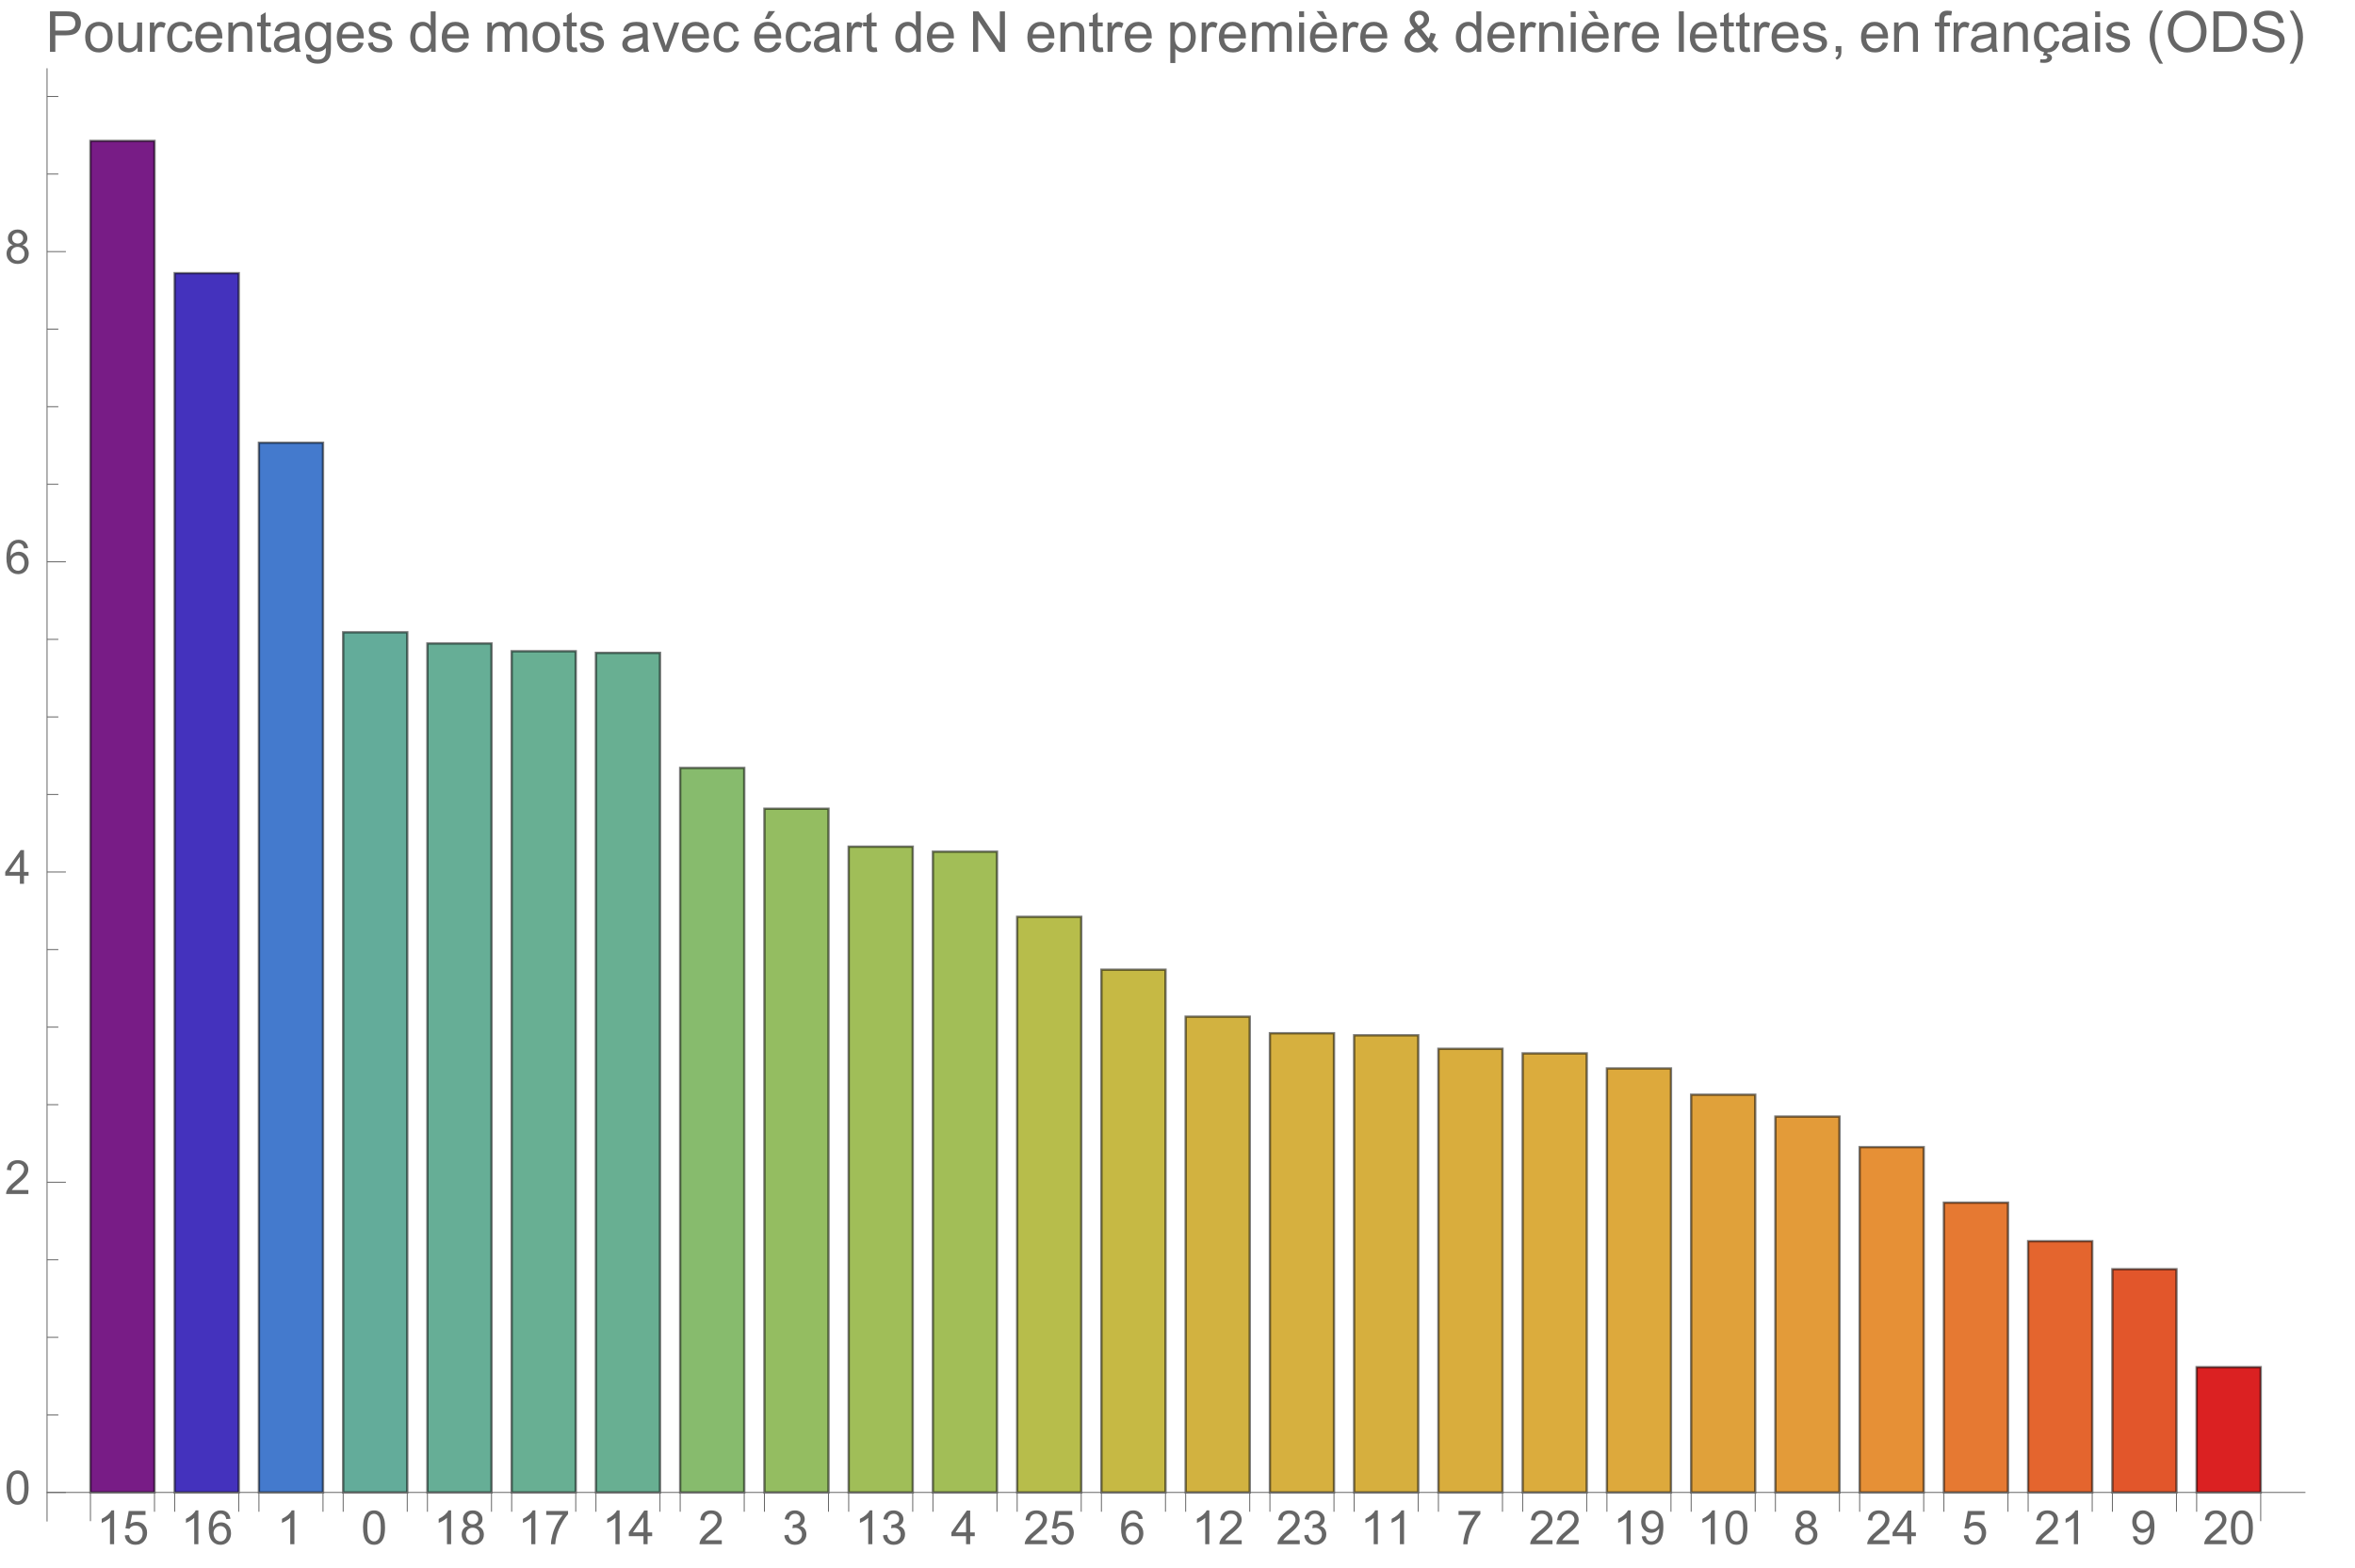 <svg preserveAspectRatio="xMidYMin" viewBox="0 0 500 333" xmlns="http://www.w3.org/2000/svg" xmlns:xlink="http://www.w3.org/1999/xlink"><symbol id="a" overflow="visible"><path d="m3.727 0h-.879v-5.602c-.211.203-.488.406-.832.605-.344.203-.652.355-.926.457v-.852c.492-.23.922-.512 1.289-.84.367-.328.629-.648.781-.957h.566zm0 0"/></symbol><symbol id="b" overflow="visible"><path d="m.414-1.875.922-.078c.07.449.23.785.477 1.012.25.227.551.34.902.34.422 0 .781-.16 1.074-.477.293-.32.438-.742.438-1.27 0-.504-.141-.898-.422-1.188-.281-.289-.648-.434-1.105-.434-.281 0-.539.062-.766.191-.227.129-.406.297-.535.5l-.828-.105.695-3.68h3.559v.844h-2.855l-.387 1.922c.43-.301.879-.449 1.352-.449.625 0 1.152.215 1.582.648s.645.992.645 1.672c0 .648-.188 1.207-.566 1.68-.457.578-1.086.867-1.879.867-.652 0-1.184-.18-1.594-.547-.41-.363-.648-.848-.707-1.449zm0 0"/></symbol><symbol id="c" overflow="visible"><path d="m4.977-5.406-.875.07c-.078-.344-.188-.598-.332-.754-.238-.25-.531-.375-.879-.375-.281 0-.527.078-.738.234-.277.203-.492.496-.652.883-.16.387-.242.941-.25 1.656.211-.324.469-.562.777-.719.305-.156.625-.234.961-.234.586 0 1.086.215 1.496.648.414.43.617.988.617 1.672 0 .449-.098.867-.289 1.254-.195.383-.461.68-.797.883-.34.207-.727.309-1.156.309-.73 0-1.328-.27-1.789-.809-.461-.539-.695-1.426-.695-2.664 0-1.383.258-2.387.766-3.016.445-.547 1.047-.82 1.805-.82.562 0 1.023.156 1.383.473s.574.754.648 1.309zm-3.59 3.086c0 .305.062.594.191.871.129.277.309.488.539.633.234.145.477.215.73.215.371 0 .688-.148.957-.449.266-.301.398-.707.398-1.219 0-.496-.133-.887-.395-1.172-.262-.285-.598-.426-.996-.426s-.734.141-1.012.426c-.277.285-.414.66-.414 1.121zm0 0"/></symbol><symbol id="d" overflow="visible"><path d="m.414-3.531c0-.844.09-1.527.262-2.043.176-.516.434-.914.777-1.191.344-.281.773-.422 1.297-.422.383 0 .719.078 1.008.23.289.156.531.379.719.672.188.289.336.645.445 1.062.109.418.16.984.16 1.691 0 .84-.086 1.52-.258 2.035s-.43.914-.773 1.195c-.344.281-.777.422-1.301.422-.691 0-1.234-.246-1.625-.742-.473-.594-.711-1.566-.711-2.91zm.906 0c0 1.176.137 1.957.41 2.348.277.387.613.582 1.02.582.402 0 .742-.195 1.016-.586.277-.391.414-1.172.414-2.344 0-1.18-.137-1.961-.414-2.348-.273-.387-.617-.582-1.027-.582-.402 0-.727.172-.965.516-.305.434-.453 1.238-.453 2.414zm0 0"/></symbol><symbol id="e" overflow="visible"><path d="m1.766-3.883c-.363-.133-.633-.324-.809-.57s-.262-.543-.262-.891c0-.52.184-.957.559-1.312s.875-.531 1.496-.531c.625 0 1.125.18 1.508.543.383.363.57.805.57 1.328 0 .332-.086.621-.262.867-.172.246-.438.434-.793.566.441.145.773.375 1.004.695.23.32.344.699.344 1.141 0 .613-.215 1.129-.648 1.543-.434.418-1.004.625-1.707.625-.707 0-1.277-.207-1.711-.625-.434-.418-.648-.941-.648-1.566 0-.465.117-.855.352-1.168.238-.316.574-.531 1.008-.645zm-.172-1.488c0 .34.105.613.324.832.219.215.504.32.852.32.34 0 .613-.105.832-.32.215-.211.324-.473.324-.781 0-.324-.113-.594-.336-.816-.223-.219-.5-.328-.832-.328-.336 0-.613.105-.836.324-.219.215-.328.469-.328.77zm-.285 3.305c0 .25.059.496.18.73.117.234.293.414.527.543.234.129.488.191.758.191.422 0 .766-.133 1.039-.406.273-.27.41-.613.41-1.027 0-.426-.141-.773-.422-1.051-.281-.277-.633-.414-1.059-.414-.414 0-.754.137-1.027.41-.27.273-.406.613-.406 1.023zm0 0"/></symbol><symbol id="f" overflow="visible"><path d="m.473-6.219v-.848h4.637v.684c-.457.484-.91 1.129-1.355 1.934-.449.805-.793 1.633-1.039 2.48-.176.602-.289 1.258-.336 1.969h-.902c.008-.562.117-1.242.328-2.039.211-.797.516-1.57.914-2.309.395-.742.816-1.363 1.262-1.871zm0 0"/></symbol><symbol id="g" overflow="visible"><path d="m3.234 0v-1.715h-3.109v-.805l3.27-4.637h.715v4.637h.969v.805h-.969v1.715zm0-2.52v-3.227l-2.242 3.227zm0 0"/></symbol><symbol id="h" overflow="visible"><path d="m5.035-.844v.844h-4.73c-.008-.211.027-.414.102-.609.121-.324.312-.641.578-.953s.648-.672 1.148-1.086c.777-.637 1.305-1.141 1.578-1.516.273-.371.41-.723.41-1.055 0-.348-.125-.645-.375-.883-.246-.238-.574-.359-.973-.359-.422 0-.762.129-1.016.383-.254.254-.383.605-.387 1.055l-.902-.094c.062-.672.293-1.188.699-1.539.402-.355.945-.531 1.625-.531.688 0 1.23.191 1.629.57.402.383.602.855.602 1.418 0 .285-.059.566-.176.844-.117.277-.312.566-.582.875-.273.305-.723.727-1.355 1.258-.527.441-.867.742-1.016.902-.148.156-.273.316-.371.477zm0 0"/></symbol><symbol id="i" overflow="visible"><path d="m.422-1.891.875-.117c.102.5.273.859.516 1.078s.539.328.887.328c.414 0 .762-.141 1.047-.43.285-.285.43-.641.43-1.062 0-.406-.133-.738-.395-1-.266-.262-.602-.391-1.008-.391-.164 0-.371.031-.621.094l.098-.77c.059.008.105.012.141.012.375 0 .715-.102 1.012-.297.301-.195.449-.496.449-.902 0-.32-.109-.59-.328-.801-.219-.211-.496-.316-.844-.316-.34 0-.625.105-.852.324-.23.215-.375.535-.441.965l-.879-.156c.109-.59.352-1.047.734-1.371.379-.324.852-.484 1.418-.484.391 0 .75.082 1.082.25.328.168.578.398.754.688.172.289.262.598.262.922 0 .309-.086.594-.25.844-.168.254-.414.457-.738.609.422.098.754.297.988.605.234.309.352.691.352 1.156 0 .625-.23 1.152-.688 1.59-.453.434-1.031.648-1.727.648-.629 0-1.148-.184-1.566-.559-.414-.375-.652-.859-.707-1.457zm0 0"/></symbol><symbol id="j" overflow="visible"><path d="m.547-1.656.844-.078c.07.398.211.688.41.867.203.18.461.266.777.266.27 0 .508-.062.711-.184.203-.125.371-.289.5-.496.129-.207.238-.484.328-.836.086-.352.133-.711.133-1.078 0-.039-.004-.094-.008-.172-.176.277-.414.504-.719.68-.305.172-.633.262-.988.262-.594 0-1.094-.215-1.504-.645-.41-.43-.617-.996-.617-1.699 0-.727.215-1.312.645-1.754.426-.441.965-.664 1.605-.664.469 0 .895.125 1.277.375.387.25.68.609.879 1.074.203.465.301 1.133.301 2.012 0 .914-.098 1.645-.297 2.188-.199.539-.492.953-.887 1.234-.391.285-.852.426-1.379.426-.559 0-1.016-.156-1.371-.465-.355-.312-.57-.75-.641-1.312zm3.598-3.156c0-.508-.133-.906-.402-1.203-.27-.297-.59-.445-.969-.445-.391 0-.73.16-1.02.48-.289.316-.434.73-.434 1.238 0 .457.137.828.41 1.113.277.285.613.426 1.02.426s.742-.141 1.004-.426c.262-.285.391-.68.391-1.184zm0 0"/></symbol><symbol id="k" overflow="visible"><path d="m.926 0v-8.59h3.238c.57 0 1.008.027 1.309.082.422.07.777.203 1.059.402.285.195.516.473.691.828.172.355.262.746.262 1.172 0 .73-.234 1.348-.699 1.855-.465.504-1.305.758-2.52.758h-2.203v3.492zm1.137-4.508h2.219c.734 0 1.258-.133 1.566-.406.309-.273.465-.66.465-1.156 0-.359-.094-.668-.273-.922-.184-.258-.422-.426-.719-.508-.191-.051-.547-.078-1.062-.078h-2.195zm0 0"/></symbol><symbol id="l" overflow="visible"><path d="m.398-3.109c0-1.152.32-2.008.961-2.562.535-.461 1.188-.691 1.957-.691.855 0 1.555.281 2.098.84.543.562.812 1.336.812 2.324 0 .801-.117 1.43-.359 1.891-.238.457-.59.816-1.047 1.066-.461.254-.961.383-1.504.383-.871 0-1.574-.281-2.113-.836-.535-.559-.805-1.367-.805-2.414zm1.086 0c0 .797.172 1.391.52 1.789.348.395.785.594 1.312.594.523 0 .957-.199 1.309-.598.348-.398.52-1.004.52-1.824 0-.77-.176-1.352-.523-1.746-.352-.398-.785-.598-1.305-.598-.527 0-.965.199-1.312.594-.348.395-.52.992-.52 1.789zm0 0"/></symbol><symbol id="m" overflow="visible"><path d="m4.867 0v-.914c-.484.703-1.141 1.055-1.973 1.055-.367 0-.711-.07-1.027-.211-.32-.141-.555-.316-.711-.531-.152-.211-.262-.473-.324-.781-.043-.207-.066-.535-.066-.984v-3.855h1.055v3.449c0 .551.023.922.066 1.117.066.277.207.492.422.652.215.156.48.238.797.238.316 0 .613-.082.891-.246.277-.16.473-.383.59-.66.113-.281.172-.688.172-1.219v-3.332h1.055v6.223zm0 0"/></symbol><symbol id="n" overflow="visible"><path d="m.781 0v-6.223h.945v.941c.242-.441.469-.73.672-.871.207-.141.43-.211.68-.211.355 0 .715.113 1.082.34l-.363.977c-.258-.152-.516-.227-.773-.227-.23 0-.438.07-.621.207-.184.141-.316.332-.395.578-.117.375-.172.785-.172 1.23v3.258zm0 0"/></symbol><symbol id="o" overflow="visible"><path d="m4.852-2.281 1.039.137c-.113.715-.406 1.273-.871 1.68-.469.402-1.043.605-1.723.605-.852 0-1.535-.277-2.051-.836-.52-.555-.777-1.352-.777-2.391 0-.672.109-1.262.336-1.766.223-.504.559-.883 1.016-1.133.453-.254.949-.379 1.484-.379.676 0 1.227.172 1.656.512.43.344.707.828.828 1.457l-1.023.16c-.098-.418-.273-.734-.52-.945-.25-.211-.551-.316-.902-.316-.531 0-.961.191-1.293.57-.332.383-.496.984-.496 1.809 0 .836.156 1.445.477 1.82.32.379.742.57 1.258.57.414 0 .758-.125 1.035-.383.277-.254.453-.641.527-1.172zm0 0"/></symbol><symbol id="p" overflow="visible"><path d="m5.051-2.004 1.09.137c-.172.637-.492 1.129-.953 1.48-.465.352-1.062.527-1.781.527-.91 0-1.633-.281-2.168-.84-.531-.562-.801-1.348-.801-2.359 0-1.047.273-1.859.812-2.438s1.234-.867 2.094-.867c.832 0 1.516.285 2.039.848.527.566.793 1.367.793 2.391 0 .062-.004.156-.004.281h-4.641c.039.684.23 1.211.578 1.57.348.363.781.547 1.301.547.387 0 .715-.102.988-.305.273-.203.492-.527.652-.973zm-3.465-1.707h3.477c-.047-.523-.18-.914-.398-1.176-.336-.406-.773-.609-1.305-.609-.484 0-.895.16-1.223.488-.332.324-.512.758-.551 1.297zm0 0"/></symbol><symbol id="q" overflow="visible"><path d="m.789 0v-6.223h.953v.887c.457-.684 1.117-1.027 1.977-1.027.375 0 .723.066 1.035.203.316.133.551.309.707.527s.266.48.328.781c.039.195.059.539.059 1.023v3.828h-1.055v-3.785c0-.43-.043-.75-.121-.965-.082-.211-.23-.383-.438-.508-.211-.129-.453-.191-.734-.191-.449 0-.84.145-1.164.426-.328.285-.492.828-.492 1.625v3.398zm0 0"/></symbol><symbol id="r" overflow="visible"><path d="m3.094-.945.152.934c-.297.062-.562.094-.797.094-.383 0-.68-.059-.891-.184-.211-.121-.359-.277-.445-.477-.086-.195-.129-.609-.129-1.242v-3.582h-.773v-.82h.773v-1.543l1.047-.633v2.176h1.062v.82h-1.062v3.637c0 .301.02.496.059.582.035.086.098.152.18.207.086.051.207.074.363.074.117 0 .27-.012.461-.043zm0 0"/></symbol><symbol id="s" overflow="visible"><path d="m4.852-.766c-.391.332-.766.562-1.129.703-.359.137-.746.203-1.16.203-.684 0-1.211-.168-1.578-.5-.367-.336-.551-.762-.551-1.281 0-.305.07-.582.207-.836.141-.25.32-.453.547-.605.223-.152.477-.27.758-.348.207-.055.52-.105.938-.156.852-.102 1.477-.223 1.883-.363.004-.145.004-.238.004-.277 0-.43-.098-.73-.301-.906-.27-.238-.668-.359-1.199-.359-.496 0-.863.09-1.098.262-.238.176-.414.48-.523.926l-1.031-.141c.094-.441.246-.801.461-1.07.215-.273.523-.48.93-.629.406-.145.879-.219 1.414-.219.531 0 .961.062 1.297.188.332.125.574.281.73.473.156.188.266.43.328.719.035.18.051.5.051.969v1.406c0 .98.023 1.602.07 1.863.043.258.133.508.266.746h-1.102c-.109-.219-.18-.477-.211-.766zm-.086-2.359c-.383.156-.961.289-1.727.398-.434.062-.738.133-.918.211-.18.078-.316.195-.418.344-.098.152-.145.32-.145.5 0 .281.105.516.32.703.211.188.523.281.934.281.406 0 .766-.086 1.086-.266.316-.176.547-.422.695-.727.113-.238.172-.594.172-1.055zm0 0"/></symbol><symbol id="t" overflow="visible"><path d="m.598.516 1.027.152c.043.316.16.547.355.691.262.195.621.293 1.074.293.488 0 .863-.098 1.129-.293s.445-.469.539-.82c.055-.215.082-.664.074-1.352-.461.543-1.031.812-1.719.812-.855 0-1.52-.309-1.988-.926-.469-.617-.703-1.355-.703-2.223 0-.594.105-1.141.324-1.641.215-.504.523-.891.934-1.164.406-.273.887-.41 1.438-.41.734 0 1.34.297 1.816.891v-.75h.973v5.379c0 .969-.098 1.656-.297 2.059-.195.406-.508.723-.938.957-.426.234-.953.352-1.578.352-.742 0-1.34-.164-1.801-.5-.457-.332-.676-.836-.66-1.508zm.871-3.738c0 .816.164 1.41.488 1.785s.73.562 1.219.562c.484 0 .891-.184 1.219-.559.328-.371.492-.957.492-1.754 0-.762-.168-1.336-.508-1.723-.336-.387-.746-.582-1.223-.582-.469 0-.867.191-1.195.574-.328.379-.492.945-.492 1.695zm0 0"/></symbol><symbol id="u" overflow="visible"><path d="m.367-1.859 1.047-.164c.059.418.219.742.488.961.266.223.641.336 1.121.336.484 0 .844-.098 1.078-.297.234-.195.352-.43.352-.695 0-.238-.102-.422-.312-.562-.145-.094-.5-.211-1.078-.355-.773-.195-1.309-.363-1.605-.508-.301-.141-.527-.34-.68-.59-.156-.254-.23-.531-.23-.836 0-.277.062-.535.188-.77.129-.238.301-.434.52-.59.164-.121.387-.223.672-.309.281-.082.586-.125.91-.125.488 0 .918.07 1.285.211.371.141.645.332.816.57.176.242.297.562.367.965l-1.031.141c-.047-.32-.184-.57-.41-.75-.223-.18-.543-.27-.949-.27-.484 0-.832.082-1.039.238-.207.16-.312.352-.312.562 0 .137.047.262.133.371.086.113.219.207.402.281.105.039.418.129.934.27.746.199 1.266.363 1.559.488.297.129.527.312.695.555.168.242.254.543.254.902 0 .352-.105.684-.309.992-.207.312-.504.551-.887.723-.387.168-.828.254-1.312.254-.809 0-1.426-.168-1.852-.504-.422-.336-.695-.832-.812-1.496zm0 0"/></symbol><symbol id="v" overflow="visible"><path d="m4.828 0v-.785c-.395.617-.977.926-1.742.926-.496 0-.949-.137-1.367-.41-.414-.273-.738-.656-.965-1.145-.23-.492-.344-1.055-.344-1.691 0-.621.105-1.184.309-1.691.207-.504.52-.891.934-1.164.414-.27.879-.402 1.387-.402.375 0 .711.078 1.004.238.293.156.531.363.715.617v-3.082h1.047v8.59zm-3.336-3.105c0 .797.172 1.395.508 1.785.336.395.73.594 1.188.594.461 0 .852-.188 1.176-.566.32-.375.48-.949.48-1.723 0-.852-.164-1.477-.492-1.875-.328-.398-.73-.602-1.211-.602-.469 0-.859.195-1.176.578-.312.383-.473.984-.473 1.809zm0 0"/></symbol><symbol id="w" overflow="visible"><path d="m.789 0v-6.223h.945v.871c.195-.305.453-.547.781-.734.324-.184.691-.277 1.105-.277.461 0 .84.098 1.133.285.297.191.504.461.625.805.492-.727 1.133-1.09 1.922-1.09.617 0 1.09.172 1.426.512.332.344.496.867.496 1.578v4.273h-1.051v-3.922c0-.422-.031-.723-.102-.91-.066-.184-.191-.332-.371-.449-.18-.113-.391-.168-.633-.168-.438 0-.801.145-1.09.438-.289.289-.434.754-.434 1.395v3.617h-1.055v-4.043c0-.469-.086-.82-.258-1.055s-.453-.352-.844-.352c-.297 0-.57.078-.824.234-.25.156-.434.387-.547.684-.113.301-.172.734-.172 1.305v3.227zm0 0"/></symbol><symbol id="x" overflow="visible"><path d="m2.52 0-2.367-6.223h1.113l1.336 3.727c.145.402.277.82.398 1.254.094-.328.227-.723.391-1.184l1.383-3.797h1.086l-2.355 6.223zm0 0"/></symbol><symbol id="y" overflow="visible"><path d="m5.051-2.004 1.09.137c-.172.637-.492 1.129-.953 1.48-.465.352-1.062.527-1.781.527-.91 0-1.633-.281-2.168-.84-.531-.562-.801-1.348-.801-2.359 0-1.047.273-1.859.812-2.438s1.234-.867 2.094-.867c.832 0 1.516.285 2.039.848.527.566.793 1.367.793 2.391 0 .062-.004.156-.004.281h-4.641c.039.684.23 1.211.578 1.57.348.363.781.547 1.301.547.387 0 .715-.102.988-.305.273-.203.492-.527.652-.973zm-3.465-1.707h3.477c-.047-.523-.18-.914-.398-1.176-.336-.406-.773-.609-1.305-.609-.484 0-.895.16-1.223.488-.332.324-.512.758-.551 1.297zm1.141-3.285.777-1.641h1.383l-1.289 1.641zm0 0"/></symbol><symbol id="z" overflow="visible"><path d="m.914 0v-8.59h1.164l4.516 6.746v-6.746h1.086v8.59h-1.164l-4.512-6.75v6.75zm0 0"/></symbol><symbol id="A" overflow="visible"><path d="m.789 2.383v-8.605h.961v.809c.227-.316.484-.555.77-.711.285-.16.629-.238 1.035-.238.531 0 1 .137 1.406.41s.715.66.922 1.156c.207.5.312 1.047.312 1.641 0 .637-.117 1.207-.344 1.719-.23.508-.562.898-.996 1.172-.438.27-.895.406-1.375.406-.352 0-.668-.074-.945-.223-.281-.148-.512-.336-.691-.562v3.027zm.957-5.461c0 .801.16 1.395.488 1.777.324.383.715.574 1.176.574.469 0 .871-.199 1.203-.594.336-.398.504-1.012.504-1.844 0-.793-.164-1.387-.492-1.781-.324-.395-.715-.594-1.168-.594-.449 0-.848.211-1.191.633-.348.418-.52 1.031-.52 1.828zm0 0"/></symbol><symbol id="B" overflow="visible"><path d="m.797-7.375v-1.215h1.055v1.215zm0 7.375v-6.223h1.055v6.223zm0 0"/></symbol><symbol id="C" overflow="visible"><path d="m5.051-2.004 1.09.137c-.172.637-.492 1.129-.953 1.48-.465.352-1.062.527-1.781.527-.91 0-1.633-.281-2.168-.84-.531-.562-.801-1.348-.801-2.359 0-1.047.273-1.859.812-2.438s1.234-.867 2.094-.867c.832 0 1.516.285 2.039.848.527.566.793 1.367.793 2.391 0 .062-.004.156-.004.281h-4.641c.039.684.23 1.211.578 1.57.348.363.781.547 1.301.547.387 0 .715-.102.988-.305.273-.203.492-.527.652-.973zm-3.465-1.707h3.477c-.047-.523-.18-.914-.398-1.176-.336-.406-.773-.609-1.305-.609-.484 0-.895.16-1.223.488-.332.324-.512.758-.551 1.297zm2.434-3.285h-.848l-1.355-1.641h1.41zm0 0"/></symbol><symbol id="D" overflow="visible"><path d="m5.703-1.016c-.348.387-.727.68-1.141.871-.41.195-.852.293-1.328.293-.879 0-1.578-.297-2.094-.891-.418-.484-.625-1.027-.625-1.625 0-.531.172-1.012.512-1.438.344-.43.855-.805 1.535-1.129-.387-.445-.648-.809-.773-1.082-.129-.277-.195-.547-.195-.805 0-.516.203-.965.605-1.344.406-.383.914-.57 1.527-.57.586 0 1.066.18 1.438.539.375.359.562.789.562 1.293 0 .816-.543 1.512-1.625 2.09l1.539 1.965c.176-.344.312-.742.414-1.195l1.094.234c-.188.75-.441 1.367-.762 1.852.395.523.84.965 1.34 1.316l-.707.84c-.426-.273-.863-.676-1.316-1.215zm-2.148-4.477c.457-.27.754-.504.891-.707.133-.203.203-.426.203-.676 0-.293-.094-.531-.281-.715-.184-.188-.414-.277-.695-.277-.285 0-.52.09-.711.273-.188.184-.281.406-.281.672 0 .133.031.273.102.422.066.145.172.301.305.465zm1.484 3.648-1.934-2.398c-.57.34-.957.656-1.152.945-.199.293-.301.578-.301.867 0 .348.137.707.418 1.082.277.375.668.562 1.176.562.316 0 .645-.098.98-.297.34-.195.609-.449.812-.762zm0 0"/></symbol><symbol id="E" overflow="visible"><path d="m.766 0v-8.59h1.055v8.59zm0 0"/></symbol><symbol id="F" overflow="visible"><path d="m1.066 0v-1.203h1.199v1.203c0 .441-.078.797-.234 1.07-.156.27-.402.48-.742.629l-.293-.449c.223-.098.387-.242.492-.434.105-.188.164-.461.176-.816zm0 0"/></symbol><symbol id="G" overflow="visible"><path d="m1.043 0v-5.402h-.934v-.82h.934v-.66c0-.418.035-.73.113-.934.102-.273.277-.496.535-.664.254-.172.613-.254 1.074-.254.297 0 .625.031.984.102l-.156.922c-.219-.039-.43-.059-.625-.059-.32 0-.547.066-.68.207-.133.137-.195.391-.195.766v.574h1.211v.82h-1.211v5.402zm0 0"/></symbol><symbol id="H" overflow="visible"><path d="m4.852-2.281 1.039.137c-.113.715-.406 1.273-.871 1.68-.469.402-1.043.605-1.723.605-.852 0-1.535-.277-2.051-.836-.52-.555-.777-1.352-.777-2.391 0-.672.109-1.262.336-1.766.223-.504.559-.883 1.016-1.133.453-.254.949-.379 1.484-.379.676 0 1.227.172 1.656.512.43.344.707.828.828 1.457l-1.023.16c-.098-.418-.273-.734-.52-.945-.25-.211-.551-.316-.902-.316-.531 0-.961.191-1.293.57-.332.383-.496.984-.496 1.809 0 .836.156 1.445.477 1.82.32.379.742.57 1.258.57.414 0 .758-.125 1.035-.383.277-.254.453-.641.527-1.172zm-2.445 3.066.305-1.035h.789l-.195.625c.332.039.582.141.75.309.168.164.25.348.25.551 0 .293-.141.555-.422.777-.281.227-.703.34-1.27.34-.32 0-.602-.023-.844-.07l.066-.688c.25.016.43.023.547.023.367 0 .625-.051.773-.152.113-.078.172-.176.172-.285 0-.07-.023-.133-.066-.188-.047-.055-.129-.102-.25-.141-.121-.039-.324-.062-.605-.066zm0 0"/></symbol><symbol id="I" overflow="visible"><path d="m.578-4.184c0-1.426.383-2.543 1.148-3.348.766-.809 1.758-1.211 2.969-1.211.793 0 1.508.188 2.141.57.637.379 1.125.906 1.457 1.582.336.68.504 1.449.504 2.309 0 .871-.18 1.648-.531 2.336s-.848 1.207-1.492 1.562c-.645.352-1.34.531-2.086.531-.809 0-1.531-.195-2.168-.586s-1.121-.926-1.449-1.602c-.328-.676-.492-1.391-.492-2.145zm1.172.02c0 1.035.281 1.848.836 2.445.559.594 1.258.891 2.094.891.855 0 1.562-.297 2.113-.898.555-.602.832-1.457.832-2.562 0-.699-.121-1.309-.355-1.832-.238-.52-.582-.926-1.039-1.211-.453-.289-.965-.434-1.531-.434-.805 0-1.496.277-2.078.832-.578.551-.871 1.473-.871 2.77zm0 0"/></symbol><symbol id="J" overflow="visible"><path d="m.926 0v-8.59h2.957c.668 0 1.18.043 1.531.121.492.113.914.32 1.258.617.453.383.793.871 1.02 1.469.223.594.336 1.273.336 2.039 0 .652-.074 1.234-.23 1.734-.152.504-.344.922-.586 1.254-.238.328-.496.59-.781.777-.281.191-.625.336-1.023.43-.402.098-.859.148-1.383.148zm1.137-1.016h1.836c.566 0 1.008-.051 1.332-.156.32-.105.578-.254.77-.445.27-.27.48-.633.629-1.086.152-.457.227-1.008.227-1.656 0-.898-.148-1.59-.441-2.07-.297-.484-.656-.805-1.078-.969-.305-.117-.793-.18-1.469-.18h-1.805zm0 0"/></symbol><symbol id="K" overflow="visible"><path d="m.539-2.758 1.07-.094c.051.43.172.781.355 1.055.188.277.473.5.863.668.391.172.832.254 1.32.254.434 0 .816-.062 1.148-.191s.578-.305.742-.531c.16-.223.242-.469.242-.734 0-.27-.078-.504-.234-.707-.156-.199-.414-.367-.773-.508-.23-.09-.742-.227-1.531-.418-.789-.188-1.34-.367-1.656-.535-.41-.215-.715-.48-.918-.801-.199-.316-.301-.676-.301-1.066 0-.434.125-.84.367-1.219.246-.375.609-.664 1.078-.859.473-.195 1-.289 1.578-.289.637 0 1.199.102 1.684.305.488.207.863.508 1.121.906.262.398.406.852.422 1.352l-1.086.086c-.059-.543-.258-.953-.598-1.234-.336-.277-.836-.414-1.496-.414-.688 0-1.188.125-1.504.379-.312.25-.473.555-.473.91 0 .309.113.562.336.762.219.199.789.402 1.715.613.922.207 1.559.391 1.902.547.5.23.867.523 1.105.875.238.355.355.762.355 1.223 0 .457-.129.887-.391 1.293-.262.402-.637.719-1.129.941-.488.227-1.043.34-1.652.34-.777 0-1.43-.117-1.957-.344-.523-.227-.938-.566-1.234-1.02-.301-.457-.457-.973-.473-1.543zm0 0"/></symbol><symbol id="L" overflow="visible"><path d="m3.562 2.52h-.758c-.312-.398-.594-.82-.852-1.262-.254-.445-.477-.906-.656-1.383-.184-.477-.328-.961-.426-1.461-.102-.5-.152-1.008-.152-1.52 0-.52.055-1.027.156-1.527.102-.496.242-.984.426-1.453.184-.473.402-.934.66-1.375.254-.445.539-.867.844-1.273h.758c-.277.453-.523.898-.742 1.336-.219.441-.406.887-.555 1.344-.148.453-.258.922-.336 1.406-.078.48-.117.992-.117 1.531 0 .5.039.996.125 1.488.082.492.203.977.352 1.449.152.477.336.938.555 1.391.215.449.453.887.719 1.309zm0 0"/></symbol><symbol id="M" overflow="visible"><path d="m3.273-3.105c0 .516-.047 1.023-.148 1.52-.102.5-.246.984-.43 1.457-.184.473-.402.93-.66 1.375-.254.441-.535.867-.848 1.273h-.754c.273-.445.52-.887.738-1.332.219-.441.402-.891.551-1.344.148-.457.262-.93.344-1.414.078-.484.121-.992.121-1.523 0-.5-.043-.996-.129-1.488-.082-.492-.199-.977-.355-1.449-.152-.477-.336-.938-.551-1.391-.219-.453-.457-.891-.719-1.312h.754c.312.398.602.816.859 1.262.258.441.477.902.656 1.383.184.477.324.969.422 1.469.102.504.148 1.008.148 1.516zm0 0"/></symbol><g transform="translate(-66 -5)"><path d="m85.203 321.953v-287.023h13.598v287.023zm0 0" fill="#781c86" stroke="#781c86" stroke-linecap="square" stroke-miterlimit="3.25" stroke-width=".03"/><path d="m85.203 321.953v-287.023h13.598v287.023zm0 0" style="fill:none;stroke-width:.5;stroke-linecap:square;stroke:#000;stroke-opacity:.518;stroke-miterlimit:3.25"/><path d="m103.09 321.953v-258.938h13.598v258.938zm0 0" fill="#4432bd" stroke="#4432bd" stroke-linecap="square" stroke-miterlimit="3.25" stroke-width=".03"/><path d="m103.09 321.953v-258.938h13.598v258.938zm0 0" style="fill:none;stroke-width:.5;stroke-linecap:square;stroke:#000;stroke-opacity:.518;stroke-miterlimit:3.25"/><path d="m120.977 321.953v-222.93h13.602v222.93zm0 0" fill="#447acd" stroke="#447acd" stroke-linecap="square" stroke-miterlimit="3.25" stroke-width=".03"/><path d="m120.977 321.953v-222.93h13.602v222.93zm0 0" style="fill:none;stroke-width:.5;stroke-linecap:square;stroke:#000;stroke-opacity:.518;stroke-miterlimit:3.25"/><path d="m138.863 321.953v-182.672h13.602v182.672zm0 0" fill="#63ac9a" stroke="#63ac9a" stroke-linecap="square" stroke-miterlimit="3.25" stroke-width=".03"/><path d="m138.863 321.953v-182.672h13.602v182.672zm0 0" style="fill:none;stroke-width:.5;stroke-linecap:square;stroke:#000;stroke-opacity:.518;stroke-miterlimit:3.25"/><path d="m156.75 321.953v-180.297h13.602v180.297zm0 0" fill="#66ae96" stroke="#66ae96" stroke-linecap="square" stroke-miterlimit="3.25" stroke-width=".03"/><path d="m156.75 321.953v-180.297h13.602v180.297zm0 0" style="fill:none;stroke-width:.5;stroke-linecap:square;stroke:#000;stroke-opacity:.518;stroke-miterlimit:3.25"/><path d="m174.637 321.953v-178.648h13.602v178.648zm0 0" fill="#68af93" stroke="#68af93" stroke-linecap="square" stroke-miterlimit="3.25" stroke-width=".03"/><path d="m174.637 321.953v-178.648h13.602v178.648zm0 0" style="fill:none;stroke-width:.5;stroke-linecap:square;stroke:#000;stroke-opacity:.518;stroke-miterlimit:3.25"/><path d="m192.527 321.953v-178.301h13.598v178.301zm0 0" fill="#68af92" stroke="#68af92" stroke-linecap="square" stroke-miterlimit="3.25" stroke-width=".03"/><path d="m192.527 321.953v-178.301h13.598v178.301zm0 0" style="fill:none;stroke-width:.5;stroke-linecap:square;stroke:#000;stroke-opacity:.518;stroke-miterlimit:3.25"/><path d="m210.414 321.953v-153.859h13.598v153.859zm0 0" fill="#87bb6d" stroke="#87bb6d" stroke-linecap="square" stroke-miterlimit="3.25" stroke-width=".03"/><path d="m210.414 321.953v-153.859h13.598v153.859zm0 0" style="fill:none;stroke-width:.5;stroke-linecap:square;stroke:#000;stroke-opacity:.518;stroke-miterlimit:3.25"/><path d="m228.301 321.953v-145.203h13.598v145.203zm0 0" fill="#94bd61" stroke="#94bd61" stroke-linecap="square" stroke-miterlimit="3.25" stroke-width=".03"/><path d="m228.301 321.953v-145.203h13.598v145.203zm0 0" style="fill:none;stroke-width:.5;stroke-linecap:square;stroke:#000;stroke-opacity:.518;stroke-miterlimit:3.25"/><path d="m246.188 321.953v-137.145h13.598v137.145zm0 0" fill="#a0be58" stroke="#a0be58" stroke-linecap="square" stroke-miterlimit="3.25" stroke-width=".03"/><path d="m246.188 321.953v-137.145h13.598v137.145zm0 0" style="fill:none;stroke-width:.5;stroke-linecap:square;stroke:#000;stroke-opacity:.518;stroke-miterlimit:3.25"/><path d="m264.074 321.953v-136.074h13.598v136.074zm0 0" fill="#a2be57" stroke="#a2be57" stroke-linecap="square" stroke-miterlimit="3.25" stroke-width=".03"/><path d="m264.074 321.953v-136.074h13.598v136.074zm0 0" style="fill:none;stroke-width:.5;stroke-linecap:square;stroke:#000;stroke-opacity:.518;stroke-miterlimit:3.25"/><path d="m281.961 321.953v-122.238h13.598v122.238zm0 0" fill="#b7bd4b" stroke="#b7bd4b" stroke-linecap="square" stroke-miterlimit="3.25" stroke-width=".03"/><path d="m281.961 321.953v-122.238h13.598v122.238zm0 0" style="fill:none;stroke-width:.5;stroke-linecap:square;stroke:#000;stroke-opacity:.518;stroke-miterlimit:3.25"/><path d="m299.848 321.953v-111.016h13.602v111.016zm0 0" fill="#c6b944" stroke="#c6b944" stroke-linecap="square" stroke-miterlimit="3.25" stroke-width=".03"/><path d="m299.848 321.953v-111.016h13.602v111.016zm0 0" style="fill:none;stroke-width:.5;stroke-linecap:square;stroke:#000;stroke-opacity:.518;stroke-miterlimit:3.25"/><path d="m317.734 321.953v-101.039h13.602v101.039zm0 0" fill="#d2b240" stroke="#d2b240" stroke-linecap="square" stroke-miterlimit="3.25" stroke-width=".03"/><path d="m317.734 321.953v-101.039h13.602v101.039zm0 0" style="fill:none;stroke-width:.5;stroke-linecap:square;stroke:#000;stroke-opacity:.518;stroke-miterlimit:3.25"/><path d="m335.621 321.953v-97.52h13.602v97.52zm0 0" fill="#d6b03f" stroke="#d6b03f" stroke-linecap="square" stroke-miterlimit="3.25" stroke-width=".03"/><path d="m335.621 321.953v-97.52h13.602v97.52zm0 0" style="fill:none;stroke-width:.5;stroke-linecap:square;stroke:#000;stroke-opacity:.518;stroke-miterlimit:3.25"/><path d="m353.508 321.953v-97.086h13.602v97.086zm0 0" fill="#d6af3e" stroke="#d6af3e" stroke-linecap="square" stroke-miterlimit="3.25" stroke-width=".03"/><path d="m353.508 321.953v-97.086h13.602v97.086zm0 0" style="fill:none;stroke-width:.5;stroke-linecap:square;stroke:#000;stroke-opacity:.518;stroke-miterlimit:3.25"/><path d="m371.398 321.953v-94.215h13.598v94.215zm0 0" fill="#d9ad3d" stroke="#d9ad3d" stroke-linecap="square" stroke-miterlimit="3.25" stroke-width=".03"/><path d="m371.398 321.953v-94.215h13.598v94.215zm0 0" style="fill:none;stroke-width:.5;stroke-linecap:square;stroke:#000;stroke-opacity:.518;stroke-miterlimit:3.25"/><path d="m389.285 321.953v-93.242h13.598v93.242zm0 0" fill="#dbac3d" stroke="#dbac3d" stroke-linecap="square" stroke-miterlimit="3.25" stroke-width=".03"/><path d="m389.285 321.953v-93.242h13.598v93.242zm0 0" style="fill:none;stroke-width:.5;stroke-linecap:square;stroke:#000;stroke-opacity:.518;stroke-miterlimit:3.25"/><path d="m407.172 321.953v-90.043h13.598v90.043zm0 0" fill="#dda93c" stroke="#dda93c" stroke-linecap="square" stroke-miterlimit="3.25" stroke-width=".03"/><path d="m407.172 321.953v-90.043h13.598v90.043zm0 0" style="fill:none;stroke-width:.5;stroke-linecap:square;stroke:#000;stroke-opacity:.518;stroke-miterlimit:3.25"/><path d="m425.059 321.953v-84.465h13.598v84.465zm0 0" fill="#e0a13a" stroke="#e0a13a" stroke-linecap="square" stroke-miterlimit="3.25" stroke-width=".03"/><path d="m425.059 321.953v-84.465h13.598v84.465zm0 0" style="fill:none;stroke-width:.5;stroke-linecap:square;stroke:#000;stroke-opacity:.518;stroke-miterlimit:3.25"/><path d="m442.945 321.953v-79.824h13.598v79.824zm0 0" fill="#e39b39" stroke="#e39b39" stroke-linecap="square" stroke-miterlimit="3.25" stroke-width=".03"/><path d="m442.945 321.953v-79.824h13.598v79.824zm0 0" style="fill:none;stroke-width:.5;stroke-linecap:square;stroke:#000;stroke-opacity:.518;stroke-miterlimit:3.25"/><path d="m460.832 321.953v-73.332h13.598v73.332zm0 0" fill="#e69036" stroke="#e69036" stroke-linecap="square" stroke-miterlimit="3.25" stroke-width=".03"/><path d="m460.832 321.953v-73.332h13.598v73.332zm0 0" style="fill:none;stroke-width:.5;stroke-linecap:square;stroke:#000;stroke-opacity:.518;stroke-miterlimit:3.25"/><path d="m478.719 321.953v-61.543h13.602v61.543zm0 0" fill="#e67932" stroke="#e67932" stroke-linecap="square" stroke-miterlimit="3.25" stroke-width=".03"/><path d="m478.719 321.953v-61.543h13.602v61.543zm0 0" style="fill:none;stroke-width:.5;stroke-linecap:square;stroke:#000;stroke-opacity:.518;stroke-miterlimit:3.25"/><path d="m496.605 321.953v-53.355h13.602v53.355zm0 0" fill="#e4652e" stroke="#e4652e" stroke-linecap="square" stroke-miterlimit="3.25" stroke-width=".03"/><path d="m496.605 321.953v-53.355h13.602v53.355zm0 0" style="fill:none;stroke-width:.5;stroke-linecap:square;stroke:#000;stroke-opacity:.518;stroke-miterlimit:3.25"/><path d="m514.492 321.953v-47.402h13.602v47.402zm0 0" fill="#e2562b" stroke="#e2562b" stroke-linecap="square" stroke-miterlimit="3.25" stroke-width=".03"/><path d="m514.492 321.953v-47.402h13.602v47.402zm0 0" style="fill:none;stroke-width:.5;stroke-linecap:square;stroke:#000;stroke-opacity:.518;stroke-miterlimit:3.25"/><path d="m532.379 321.953v-26.598h13.602v26.598zm0 0" fill="#db2122" stroke="#db2122" stroke-linecap="square" stroke-miterlimit="3.25" stroke-width=".03"/><path d="m532.379 321.953v-26.598h13.602v26.598zm0 0" style="fill:none;stroke-width:.5;stroke-linecap:square;stroke:#000;stroke-opacity:.518;stroke-miterlimit:3.25"/><path d="m75.988 321.953h479.391" fill="none" stroke="#666" stroke-linecap="square" stroke-miterlimit="3.25" stroke-width=".2"/><path d="m85.203 321.953v6" fill="none" stroke="#666" stroke-linecap="square" stroke-miterlimit="3.25" stroke-width=".2"/><path d="m545.98 321.953v6" fill="none" stroke="#666" stroke-linecap="square" stroke-miterlimit="3.25" stroke-width=".2"/><path d="m98.801 321.953v4" fill="none" stroke="#666" stroke-linecap="square" stroke-miterlimit="3.25" stroke-width=".2"/><path d="m103.09 321.953v4" fill="none" stroke="#666" stroke-linecap="square" stroke-miterlimit="3.25" stroke-width=".2"/><path d="m116.688 321.953v4" fill="none" stroke="#666" stroke-linecap="square" stroke-miterlimit="3.25" stroke-width=".2"/><path d="m120.977 321.953v4" fill="none" stroke="#666" stroke-linecap="square" stroke-miterlimit="3.25" stroke-width=".2"/><path d="m134.578 321.953v4" fill="none" stroke="#666" stroke-linecap="square" stroke-miterlimit="3.25" stroke-width=".2"/><path d="m138.863 321.953v4" fill="none" stroke="#666" stroke-linecap="square" stroke-miterlimit="3.25" stroke-width=".2"/><path d="m152.465 321.953v4" fill="none" stroke="#666" stroke-linecap="square" stroke-miterlimit="3.25" stroke-width=".2"/><path d="m156.75 321.953v4" fill="none" stroke="#666" stroke-linecap="square" stroke-miterlimit="3.25" stroke-width=".2"/><path d="m170.352 321.953v4" fill="none" stroke="#666" stroke-linecap="square" stroke-miterlimit="3.25" stroke-width=".2"/><path d="m174.637 321.953v4" fill="none" stroke="#666" stroke-linecap="square" stroke-miterlimit="3.25" stroke-width=".2"/><path d="m188.238 321.953v4" fill="none" stroke="#666" stroke-linecap="square" stroke-miterlimit="3.25" stroke-width=".2"/><path d="m192.527 321.953v4" fill="none" stroke="#666" stroke-linecap="square" stroke-miterlimit="3.25" stroke-width=".2"/><path d="m206.125 321.953v4" fill="none" stroke="#666" stroke-linecap="square" stroke-miterlimit="3.25" stroke-width=".2"/><path d="m210.414 321.953v4" fill="none" stroke="#666" stroke-linecap="square" stroke-miterlimit="3.25" stroke-width=".2"/><path d="m224.012 321.953v4" fill="none" stroke="#666" stroke-linecap="square" stroke-miterlimit="3.25" stroke-width=".2"/><path d="m228.301 321.953v4" fill="none" stroke="#666" stroke-linecap="square" stroke-miterlimit="3.25" stroke-width=".2"/><path d="m241.898 321.953v4" fill="none" stroke="#666" stroke-linecap="square" stroke-miterlimit="3.25" stroke-width=".2"/><path d="m246.188 321.953v4" fill="none" stroke="#666" stroke-linecap="square" stroke-miterlimit="3.25" stroke-width=".2"/><path d="m259.785 321.953v4" fill="none" stroke="#666" stroke-linecap="square" stroke-miterlimit="3.25" stroke-width=".2"/><path d="m264.074 321.953v4" fill="none" stroke="#666" stroke-linecap="square" stroke-miterlimit="3.25" stroke-width=".2"/><path d="m277.672 321.953v4" fill="none" stroke="#666" stroke-linecap="square" stroke-miterlimit="3.25" stroke-width=".2"/><path d="m281.961 321.953v4" fill="none" stroke="#666" stroke-linecap="square" stroke-miterlimit="3.25" stroke-width=".2"/><path d="m295.559 321.953v4" fill="none" stroke="#666" stroke-linecap="square" stroke-miterlimit="3.25" stroke-width=".2"/><path d="m299.848 321.953v4" fill="none" stroke="#666" stroke-linecap="square" stroke-miterlimit="3.25" stroke-width=".2"/><path d="m313.449 321.953v4" fill="none" stroke="#666" stroke-linecap="square" stroke-miterlimit="3.25" stroke-width=".2"/><path d="m317.734 321.953v4" fill="none" stroke="#666" stroke-linecap="square" stroke-miterlimit="3.25" stroke-width=".2"/><path d="m331.336 321.953v4" fill="none" stroke="#666" stroke-linecap="square" stroke-miterlimit="3.25" stroke-width=".2"/><path d="m335.621 321.953v4" fill="none" stroke="#666" stroke-linecap="square" stroke-miterlimit="3.25" stroke-width=".2"/><path d="m349.223 321.953v4" fill="none" stroke="#666" stroke-linecap="square" stroke-miterlimit="3.25" stroke-width=".2"/><path d="m353.508 321.953v4" fill="none" stroke="#666" stroke-linecap="square" stroke-miterlimit="3.25" stroke-width=".2"/><path d="m367.109 321.953v4" fill="none" stroke="#666" stroke-linecap="square" stroke-miterlimit="3.25" stroke-width=".2"/><path d="m371.398 321.953v4" fill="none" stroke="#666" stroke-linecap="square" stroke-miterlimit="3.25" stroke-width=".2"/><path d="m384.996 321.953v4" fill="none" stroke="#666" stroke-linecap="square" stroke-miterlimit="3.25" stroke-width=".2"/><path d="m389.285 321.953v4" fill="none" stroke="#666" stroke-linecap="square" stroke-miterlimit="3.25" stroke-width=".2"/><path d="m402.883 321.953v4" fill="none" stroke="#666" stroke-linecap="square" stroke-miterlimit="3.25" stroke-width=".2"/><path d="m407.172 321.953v4" fill="none" stroke="#666" stroke-linecap="square" stroke-miterlimit="3.25" stroke-width=".2"/><path d="m420.77 321.953v4" fill="none" stroke="#666" stroke-linecap="square" stroke-miterlimit="3.25" stroke-width=".2"/><path d="m425.059 321.953v4" fill="none" stroke="#666" stroke-linecap="square" stroke-miterlimit="3.25" stroke-width=".2"/><path d="m438.656 321.953v4" fill="none" stroke="#666" stroke-linecap="square" stroke-miterlimit="3.25" stroke-width=".2"/><path d="m442.945 321.953v4" fill="none" stroke="#666" stroke-linecap="square" stroke-miterlimit="3.25" stroke-width=".2"/><path d="m456.543 321.953v4" fill="none" stroke="#666" stroke-linecap="square" stroke-miterlimit="3.25" stroke-width=".2"/><path d="m460.832 321.953v4" fill="none" stroke="#666" stroke-linecap="square" stroke-miterlimit="3.25" stroke-width=".2"/><path d="m474.43 321.953v4" fill="none" stroke="#666" stroke-linecap="square" stroke-miterlimit="3.25" stroke-width=".2"/><path d="m478.719 321.953v4" fill="none" stroke="#666" stroke-linecap="square" stroke-miterlimit="3.25" stroke-width=".2"/><path d="m492.32 321.953v4" fill="none" stroke="#666" stroke-linecap="square" stroke-miterlimit="3.25" stroke-width=".2"/><path d="m496.605 321.953v4" fill="none" stroke="#666" stroke-linecap="square" stroke-miterlimit="3.25" stroke-width=".2"/><path d="m510.207 321.953v4" fill="none" stroke="#666" stroke-linecap="square" stroke-miterlimit="3.25" stroke-width=".2"/><path d="m514.492 321.953v4" fill="none" stroke="#666" stroke-linecap="square" stroke-miterlimit="3.25" stroke-width=".2"/><path d="m528.094 321.953v4" fill="none" stroke="#666" stroke-linecap="square" stroke-miterlimit="3.25" stroke-width=".2"/><path d="m532.379 321.953v4" fill="none" stroke="#666" stroke-linecap="square" stroke-miterlimit="3.25" stroke-width=".2"/></g><g fill="#666"><use x="20.503" xlink:href="#a" y="327.953"/><use x="26.064" xlink:href="#b" y="327.953"/></g><g fill="#666"><use x="38.39" xlink:href="#a" y="327.953"/><use x="43.951" xlink:href="#c" y="327.953"/></g><use fill="#666" x="58.777" xlink:href="#a" y="327.953"/><use fill="#666" x="76.664" xlink:href="#d" y="327.953"/><g fill="#666"><use x="92.051" xlink:href="#a" y="327.953"/><use x="97.613" xlink:href="#e" y="327.953"/></g><g fill="#666"><use x="109.938" xlink:href="#a" y="327.953"/><use x="115.5" xlink:href="#f" y="327.953"/></g><g fill="#666"><use x="127.825" xlink:href="#a" y="327.953"/><use x="133.387" xlink:href="#g" y="327.953"/></g><use fill="#666" x="148.212" xlink:href="#h" y="327.953"/><use fill="#666" x="166.099" xlink:href="#i" y="327.953"/><g fill="#666"><use x="181.487" xlink:href="#a" y="327.953"/><use x="187.048" xlink:href="#i" y="327.953"/></g><use fill="#666" x="201.874" xlink:href="#g" y="327.953"/><g fill="#666"><use x="217.261" xlink:href="#h" y="327.953"/><use x="222.822" xlink:href="#b" y="327.953"/></g><use fill="#666" x="237.648" xlink:href="#c" y="327.953"/><g fill="#666"><use x="253.035" xlink:href="#a" y="327.953"/><use x="258.597" xlink:href="#h" y="327.953"/></g><g fill="#666"><use x="270.922" xlink:href="#h" y="327.953"/><use x="276.484" xlink:href="#i" y="327.953"/></g><g fill="#666"><use x="288.809" xlink:href="#a" y="327.953"/><use x="294.371" xlink:href="#a" y="327.953"/></g><use fill="#666" x="309.196" xlink:href="#f" y="327.953"/><g fill="#666"><use x="324.583" xlink:href="#h" y="327.953"/><use x="330.145" xlink:href="#h" y="327.953"/></g><g fill="#666"><use x="342.471" xlink:href="#a" y="327.953"/><use x="348.032" xlink:href="#j" y="327.953"/></g><g fill="#666"><use x="360.358" xlink:href="#a" y="327.953"/><use x="365.919" xlink:href="#d" y="327.953"/></g><use fill="#666" x="380.745" xlink:href="#e" y="327.953"/><g fill="#666"><use x="396.132" xlink:href="#h" y="327.953"/><use x="401.693" xlink:href="#g" y="327.953"/></g><use fill="#666" x="416.519" xlink:href="#b" y="327.953"/><g fill="#666"><use x="431.906" xlink:href="#h" y="327.953"/><use x="437.468" xlink:href="#a" y="327.953"/></g><use fill="#666" x="452.293" xlink:href="#j" y="327.953"/><g fill="#666"><use x="467.68" xlink:href="#h" y="327.953"/><use x="473.242" xlink:href="#d" y="327.953"/></g><path d="m75.988 321.953h4" fill="none" stroke="#666" stroke-miterlimit="3.25" stroke-width=".2" transform="translate(-66 -5)"/><use fill="#666" x=".987" xlink:href="#d" y="319.453"/><path d="m75.988 305.484h2.398" fill="none" stroke="#666" stroke-miterlimit="3.25" stroke-width=".2" transform="translate(-66 -5)"/><path d="m75.988 289.012h2.398" fill="none" stroke="#666" stroke-miterlimit="3.25" stroke-width=".2" transform="translate(-66 -5)"/><path d="m75.988 272.543h2.398" fill="none" stroke="#666" stroke-miterlimit="3.25" stroke-width=".2" transform="translate(-66 -5)"/><path d="m75.988 256.074h4" fill="none" stroke="#666" stroke-miterlimit="3.25" stroke-width=".2" transform="translate(-66 -5)"/><use fill="#666" x=".987" xlink:href="#h" y="253.573"/><path d="m75.988 239.602h2.398" fill="none" stroke="#666" stroke-miterlimit="3.25" stroke-width=".2" transform="translate(-66 -5)"/><path d="m75.988 223.133h2.398" fill="none" stroke="#666" stroke-miterlimit="3.25" stroke-width=".2" transform="translate(-66 -5)"/><path d="m75.988 206.664h2.398" fill="none" stroke="#666" stroke-miterlimit="3.25" stroke-width=".2" transform="translate(-66 -5)"/><path d="m75.988 190.191h4" fill="none" stroke="#666" stroke-miterlimit="3.25" stroke-width=".2" transform="translate(-66 -5)"/><use fill="#666" x=".987" xlink:href="#g" y="187.693"/><path d="m75.988 173.723h2.398" fill="none" stroke="#666" stroke-miterlimit="3.25" stroke-width=".2" transform="translate(-66 -5)"/><path d="m75.988 157.254h2.398" fill="none" stroke="#666" stroke-miterlimit="3.25" stroke-width=".2" transform="translate(-66 -5)"/><path d="m75.988 140.781h2.398" fill="none" stroke="#666" stroke-miterlimit="3.25" stroke-width=".2" transform="translate(-66 -5)"/><path d="m75.988 124.312h4" fill="none" stroke="#666" stroke-miterlimit="3.25" stroke-width=".2" transform="translate(-66 -5)"/><use fill="#666" x=".987" xlink:href="#c" y="121.813"/><path d="m75.988 107.844h2.398" fill="none" stroke="#666" stroke-miterlimit="3.25" stroke-width=".2" transform="translate(-66 -5)"/><path d="m75.988 91.371h2.398" fill="none" stroke="#666" stroke-miterlimit="3.25" stroke-width=".2" transform="translate(-66 -5)"/><path d="m75.988 74.902h2.398" fill="none" stroke="#666" stroke-miterlimit="3.25" stroke-width=".2" transform="translate(-66 -5)"/><path d="m75.988 58.434h4" fill="none" stroke="#666" stroke-miterlimit="3.25" stroke-width=".2" transform="translate(-66 -5)"/><use fill="#666" x=".987" xlink:href="#e" y="55.932"/><path d="m75.988 41.961h2.398" fill="none" stroke="#666" stroke-miterlimit="3.25" stroke-width=".2" transform="translate(-66 -5)"/><path d="m75.988 25.492h2.398" fill="none" stroke="#666" stroke-miterlimit="3.25" stroke-width=".2" transform="translate(-66 -5)"/><path d="m75.988 328.125v-308.625" fill="none" stroke="#666" stroke-miterlimit="3.25" stroke-width=".2" transform="translate(-66 -5)"/><g fill="#666"><use x="9.684" xlink:href="#k" y="11"/><use x="17.688" xlink:href="#l" y="11"/><use x="24.361" xlink:href="#m" y="11"/><use x="31.035" xlink:href="#n" y="11"/><use x="35.031" xlink:href="#o" y="11"/><use x="41.031" xlink:href="#p" y="11"/><use x="47.705" xlink:href="#q" y="11"/><use x="54.379" xlink:href="#r" y="11"/><use x="57.713" xlink:href="#s" y="11"/><use x="64.387" xlink:href="#t" y="11"/><use x="71.061" xlink:href="#p" y="11"/><use x="77.734" xlink:href="#u" y="11"/></g><g fill="#666"><use x="86.684" xlink:href="#v" y="11"/><use x="93.357" xlink:href="#p" y="11"/></g><g fill="#666"><use x="102.684" xlink:href="#w" y="11"/><use x="112.68" xlink:href="#l" y="11"/><use x="119.354" xlink:href="#r" y="11"/><use x="122.688" xlink:href="#u" y="11"/></g><g fill="#666"><use x="131.684" xlink:href="#s" y="11"/><use x="138.357" xlink:href="#x" y="11"/><use x="144.357" xlink:href="#p" y="11"/><use x="151.031" xlink:href="#o" y="11"/></g><g fill="#666"><use x="159.684" xlink:href="#y" y="11"/><use x="166.357" xlink:href="#o" y="11"/><use x="172.357" xlink:href="#s" y="11"/><use x="179.031" xlink:href="#n" y="11"/><use x="183.027" xlink:href="#r" y="11"/></g><g fill="#666"><use x="189.684" xlink:href="#v" y="11"/><use x="196.357" xlink:href="#p" y="11"/></g><use fill="#666" x="205.684" xlink:href="#z" y="11"/><g fill="#666"><use x="217.684" xlink:href="#p" y="11"/><use x="224.357" xlink:href="#q" y="11"/><use x="231.031" xlink:href="#r" y="11"/><use x="234.365" xlink:href="#n" y="11"/><use x="238.361" xlink:href="#p" y="11"/></g><g fill="#666"><use x="247.684" xlink:href="#A" y="11"/><use x="254.357" xlink:href="#n" y="11"/><use x="258.354" xlink:href="#p" y="11"/><use x="265.027" xlink:href="#w" y="11"/><use x="275.023" xlink:href="#B" y="11"/><use x="277.689" xlink:href="#C" y="11"/><use x="284.363" xlink:href="#n" y="11"/><use x="288.359" xlink:href="#p" y="11"/></g><use fill="#666" x="297.684" xlink:href="#D" y="11"/><g fill="#666"><use x="308.684" xlink:href="#v" y="11"/><use x="315.357" xlink:href="#p" y="11"/><use x="322.031" xlink:href="#n" y="11"/><use x="326.027" xlink:href="#q" y="11"/><use x="332.701" xlink:href="#B" y="11"/><use x="335.367" xlink:href="#C" y="11"/><use x="342.041" xlink:href="#n" y="11"/><use x="346.037" xlink:href="#p" y="11"/></g><g fill="#666"><use x="355.684" xlink:href="#E" y="11"/><use x="358.35" xlink:href="#p" y="11"/><use x="365.023" xlink:href="#r" y="11"/><use x="368.357" xlink:href="#r" y="11"/><use x="371.691" xlink:href="#n" y="11"/><use x="375.688" xlink:href="#p" y="11"/><use x="382.361" xlink:href="#u" y="11"/></g><use fill="#666" x="388.684" xlink:href="#F" y="11"/><g fill="#666"><use x="394.684" xlink:href="#p" y="11"/><use x="401.357" xlink:href="#q" y="11"/></g><g fill="#666"><use x="410.684" xlink:href="#G" y="11"/><use x="414.018" xlink:href="#n" y="11"/><use x="418.014" xlink:href="#s" y="11"/><use x="424.688" xlink:href="#q" y="11"/><use x="431.361" xlink:href="#H" y="11"/><use x="437.361" xlink:href="#s" y="11"/><use x="444.035" xlink:href="#B" y="11"/><use x="446.701" xlink:href="#u" y="11"/></g><use fill="#666" x="455.684" xlink:href="#L" y="11"/><g fill="#666"><use x="459.684" xlink:href="#I" y="11"/><use x="469.018" xlink:href="#J" y="11"/><use x="477.684" xlink:href="#K" y="11"/></g><use fill="#666" x="485.684" xlink:href="#M" y="11"/></svg>